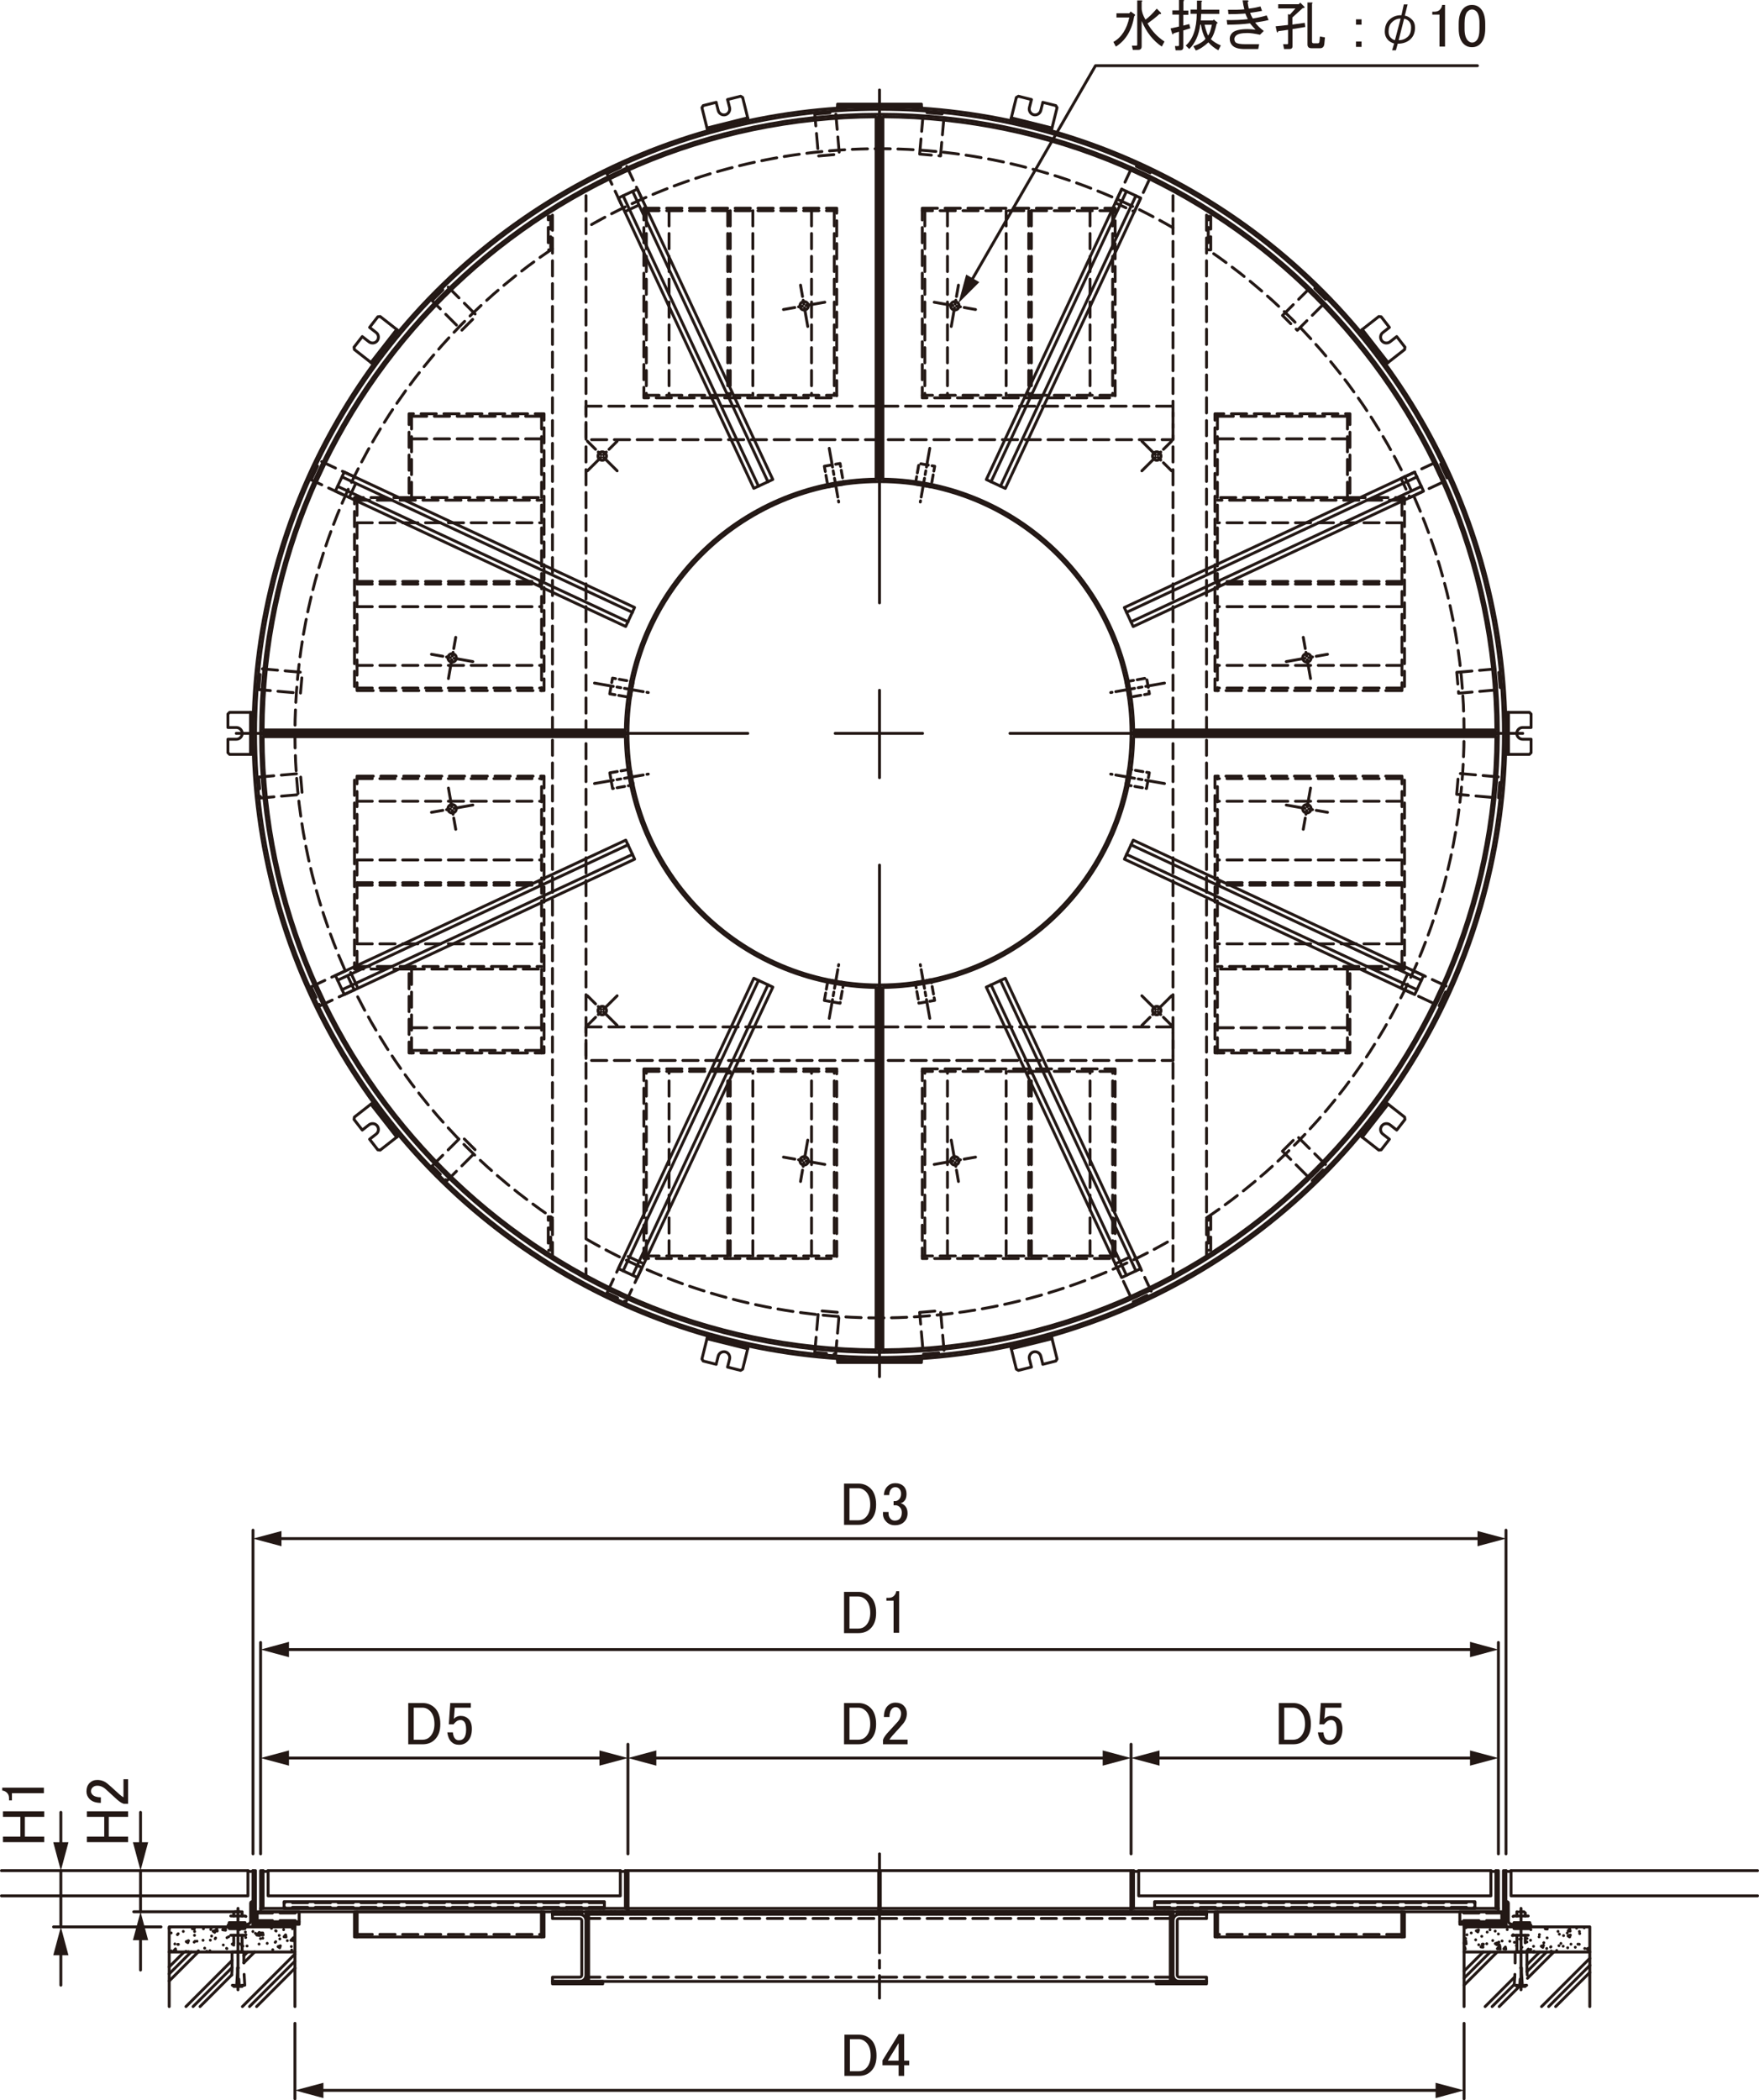 <?xml version="1.0" encoding="UTF-8"?>
<svg xmlns="http://www.w3.org/2000/svg" viewBox="0 0 171.1 204.25">
  <defs>
    <style>
      .cls-1 {
        stroke-dasharray: 1.85 .37 .37 .37;
      }

      .cls-1, .cls-2, .cls-3, .cls-4, .cls-5, .cls-6, .cls-7, .cls-8, .cls-9, .cls-10 {
        fill: none;
        stroke: #231815;
        stroke-width: .28px;
      }

      .cls-1, .cls-2, .cls-3, .cls-4, .cls-5, .cls-7, .cls-8, .cls-9, .cls-10 {
        stroke-linecap: round;
        stroke-linejoin: round;
      }

      .cls-2 {
        stroke-dasharray: 11.09 2.22 2.22 2.22;
      }

      .cls-3 {
        stroke-dasharray: 1.48 .74;
      }

      .cls-4 {
        stroke-dasharray: .44 .22;
      }

      .cls-5 {
        stroke-dasharray: 12.19 8.5 8.5 8.5;
      }

      .cls-11 {
        fill: #231815;
      }

      .cls-6 {
        stroke-miterlimit: 10;
      }

      .cls-8 {
        stroke-dasharray: 3.7 .74 .74 .74;
      }

      .cls-9 {
        stroke-dasharray: 2.22 1.11;
      }

      .cls-10 {
        stroke-dasharray: .74 .37;
      }
    </style>
  </defs>
  <g id="L-1H">
    <line class="cls-3" x1="100.07" y1="20.49" x2="100.07" y2="38.44"/>
    <line class="cls-3" x1="106.03" y1="20.49" x2="106.03" y2="38.44"/>
    <line class="cls-3" x1="108.23" y1="20.49" x2="108.23" y2="38.44"/>
    <line class="cls-3" x1="108.47" y1="38.44" x2="89.71" y2="38.44"/>
    <line class="cls-3" x1="89.96" y1="20.49" x2="89.96" y2="38.44"/>
    <rect class="cls-3" x="89.71" y="20.25" width="18.76" height="18.44"/>
    <line class="cls-3" x1="92.16" y1="20.49" x2="92.16" y2="38.44"/>
    <line class="cls-3" x1="97.87" y1="20.49" x2="97.87" y2="38.44"/>
    <line class="cls-3" x1="100.32" y1="20.49" x2="100.32" y2="38.44"/>
    <line class="cls-3" x1="108.47" y1="20.49" x2="89.71" y2="20.49"/>
    <line class="cls-3" x1="136.37" y1="56.8" x2="118.42" y2="56.8"/>
    <line class="cls-3" x1="131.07" y1="42.68" x2="118.42" y2="42.68"/>
    <line class="cls-3" x1="131.07" y1="40.48" x2="118.42" y2="40.48"/>
    <line class="cls-3" x1="118.42" y1="40.24" x2="118.42" y2="67.16"/>
    <line class="cls-3" x1="136.37" y1="66.91" x2="118.42" y2="66.91"/>
    <polygon class="cls-3" points="131.31 48.39 136.62 48.39 136.62 67.16 118.18 67.16 118.18 40.24 131.31 40.24 131.31 48.39"/>
    <line class="cls-3" x1="136.37" y1="64.71" x2="118.42" y2="64.71"/>
    <line class="cls-3" x1="136.37" y1="59" x2="118.42" y2="59"/>
    <line class="cls-3" x1="136.37" y1="56.55" x2="118.42" y2="56.55"/>
    <line class="cls-3" x1="136.37" y1="50.84" x2="118.42" y2="50.84"/>
    <line class="cls-3" x1="131.31" y1="48.39" x2="118.42" y2="48.39"/>
    <line class="cls-3" x1="136.62" y1="48.64" x2="118.42" y2="48.64"/>
    <line class="cls-3" x1="136.37" y1="48.64" x2="136.37" y2="67.16"/>
    <line class="cls-3" x1="131.07" y1="40.24" x2="131.07" y2="48.39"/>
    <line class="cls-3" x1="100.07" y1="122.14" x2="100.07" y2="104.19"/>
    <line class="cls-3" x1="106.03" y1="122.14" x2="106.03" y2="104.19"/>
    <line class="cls-3" x1="108.23" y1="122.14" x2="108.23" y2="104.19"/>
    <line class="cls-3" x1="108.47" y1="104.19" x2="89.71" y2="104.19"/>
    <line class="cls-3" x1="89.96" y1="122.14" x2="89.96" y2="104.19"/>
    <rect class="cls-3" x="89.71" y="103.95" width="18.76" height="18.44"/>
    <line class="cls-3" x1="92.16" y1="122.14" x2="92.16" y2="104.19"/>
    <line class="cls-3" x1="97.87" y1="122.14" x2="97.87" y2="104.19"/>
    <line class="cls-3" x1="100.32" y1="122.14" x2="100.32" y2="104.19"/>
    <line class="cls-3" x1="108.47" y1="122.14" x2="89.71" y2="122.14"/>
    <line class="cls-3" x1="136.37" y1="85.84" x2="118.42" y2="85.84"/>
    <line class="cls-3" x1="131.07" y1="99.95" x2="118.42" y2="99.95"/>
    <line class="cls-3" x1="131.07" y1="102.15" x2="118.42" y2="102.15"/>
    <line class="cls-3" x1="118.42" y1="102.4" x2="118.42" y2="75.48"/>
    <line class="cls-3" x1="136.37" y1="75.72" x2="118.42" y2="75.72"/>
    <polygon class="cls-3" points="131.31 94.24 136.62 94.24 136.62 75.48 118.18 75.48 118.18 102.4 131.31 102.4 131.31 94.24"/>
    <line class="cls-3" x1="136.37" y1="77.92" x2="118.42" y2="77.92"/>
    <line class="cls-3" x1="136.37" y1="83.63" x2="118.42" y2="83.63"/>
    <line class="cls-3" x1="136.37" y1="86.08" x2="118.42" y2="86.08"/>
    <line class="cls-3" x1="136.37" y1="91.79" x2="118.42" y2="91.79"/>
    <line class="cls-3" x1="131.31" y1="94.24" x2="118.42" y2="94.24"/>
    <line class="cls-3" x1="136.62" y1="93.99" x2="118.42" y2="93.99"/>
    <line class="cls-3" x1="136.37" y1="93.99" x2="136.37" y2="75.48"/>
    <line class="cls-3" x1="131.07" y1="102.4" x2="131.07" y2="94.24"/>
    <line class="cls-3" x1="71.03" y1="20.49" x2="71.03" y2="38.44"/>
    <line class="cls-3" x1="65.08" y1="20.49" x2="65.08" y2="38.44"/>
    <line class="cls-3" x1="62.87" y1="20.49" x2="62.87" y2="38.44"/>
    <line class="cls-3" x1="62.63" y1="38.44" x2="81.39" y2="38.44"/>
    <line class="cls-3" x1="81.15" y1="20.49" x2="81.15" y2="38.44"/>
    <rect class="cls-3" x="62.63" y="20.25" width="18.76" height="18.44"/>
    <line class="cls-3" x1="78.94" y1="20.49" x2="78.94" y2="38.44"/>
    <line class="cls-3" x1="73.23" y1="20.49" x2="73.23" y2="38.44"/>
    <line class="cls-3" x1="70.79" y1="20.49" x2="70.79" y2="38.44"/>
    <line class="cls-3" x1="62.63" y1="20.49" x2="81.39" y2="20.49"/>
    <line class="cls-3" x1="34.73" y1="56.8" x2="52.68" y2="56.8"/>
    <line class="cls-3" x1="40.03" y1="42.68" x2="52.68" y2="42.68"/>
    <line class="cls-3" x1="40.03" y1="40.48" x2="52.68" y2="40.48"/>
    <line class="cls-3" x1="52.68" y1="40.24" x2="52.68" y2="67.16"/>
    <line class="cls-3" x1="34.73" y1="66.91" x2="52.68" y2="66.91"/>
    <polygon class="cls-3" points="39.79 48.39 34.48 48.39 34.48 67.16 52.92 67.16 52.92 40.24 39.79 40.24 39.79 48.39"/>
    <line class="cls-3" x1="34.73" y1="64.71" x2="52.68" y2="64.71"/>
    <line class="cls-3" x1="34.73" y1="59" x2="52.68" y2="59"/>
    <line class="cls-3" x1="34.73" y1="56.55" x2="52.68" y2="56.55"/>
    <line class="cls-3" x1="34.73" y1="50.84" x2="52.68" y2="50.84"/>
    <line class="cls-3" x1="39.79" y1="48.39" x2="52.68" y2="48.39"/>
    <line class="cls-3" x1="34.48" y1="48.64" x2="52.68" y2="48.64"/>
    <line class="cls-3" x1="34.73" y1="48.64" x2="34.73" y2="67.16"/>
    <line class="cls-3" x1="40.03" y1="40.24" x2="40.03" y2="48.39"/>
    <line class="cls-3" x1="71.03" y1="122.14" x2="71.03" y2="104.19"/>
    <line class="cls-3" x1="65.08" y1="122.14" x2="65.08" y2="104.19"/>
    <line class="cls-3" x1="62.87" y1="122.14" x2="62.87" y2="104.19"/>
    <line class="cls-3" x1="62.63" y1="104.19" x2="81.39" y2="104.19"/>
    <line class="cls-3" x1="81.15" y1="122.14" x2="81.15" y2="104.19"/>
    <rect class="cls-3" x="62.63" y="103.95" width="18.76" height="18.44"/>
    <line class="cls-3" x1="78.94" y1="122.14" x2="78.94" y2="104.19"/>
    <line class="cls-3" x1="73.23" y1="122.14" x2="73.23" y2="104.19"/>
    <line class="cls-3" x1="70.79" y1="122.14" x2="70.79" y2="104.19"/>
    <line class="cls-3" x1="62.63" y1="122.14" x2="81.39" y2="122.14"/>
    <line class="cls-3" x1="34.73" y1="85.84" x2="52.68" y2="85.84"/>
    <line class="cls-3" x1="40.03" y1="99.95" x2="52.68" y2="99.95"/>
    <line class="cls-3" x1="40.03" y1="102.15" x2="52.68" y2="102.15"/>
    <line class="cls-3" x1="52.68" y1="102.4" x2="52.68" y2="75.48"/>
    <line class="cls-3" x1="34.73" y1="75.72" x2="52.68" y2="75.72"/>
    <polygon class="cls-3" points="39.79 94.24 34.48 94.24 34.48 75.48 52.92 75.48 52.92 102.4 39.79 102.4 39.79 94.24"/>
    <line class="cls-3" x1="34.73" y1="77.92" x2="52.68" y2="77.92"/>
    <line class="cls-3" x1="34.73" y1="83.63" x2="52.68" y2="83.63"/>
    <line class="cls-3" x1="34.73" y1="86.08" x2="52.68" y2="86.08"/>
    <line class="cls-3" x1="34.73" y1="91.79" x2="52.68" y2="91.79"/>
    <line class="cls-3" x1="39.79" y1="94.24" x2="52.68" y2="94.24"/>
    <line class="cls-3" x1="34.48" y1="93.99" x2="52.68" y2="93.99"/>
    <line class="cls-3" x1="34.73" y1="93.99" x2="34.73" y2="75.48"/>
    <line class="cls-3" x1="40.03" y1="102.4" x2="40.03" y2="94.24"/>
    <line class="cls-3" x1="34.73" y1="188.12" x2="52.68" y2="188.12"/>
    <line class="cls-3" x1="136.37" y1="188.12" x2="118.42" y2="188.12"/>
    <polyline class="cls-7" points="28.69 195.14 28.69 187.39 16.46 187.39 16.46 195.14"/>
    <rect class="cls-7" x="25.02" y="186.9" width="4.08" height=".24"/>
    <rect class="cls-7" x="24.61" y="187.14" width="4.08" height=".24"/>
    <rect class="cls-7" x="142.41" y="187.14" width="4.08" height=".24"/>
    <rect class="cls-7" x="142" y="186.9" width="4.08" height=".24"/>
    <polyline class="cls-3" points="148.65 188.2 147.26 188.2 147.15 188.14 147.15 187.55 148.76 187.55 148.76 188.14 148.65 188.2"/>
  </g>
  <g id="L-6">
    <path class="cls-7" d="M24.12,181.92c.15.11.34.11.49,0"/>
    <polyline class="cls-7" points=".14 184.37 24.12 184.37 24.12 181.92 .14 181.92"/>
    <path class="cls-7" d="M25.59,181.92c.15.11.34.11.49,0"/>
    <path class="cls-7" d="M60.34,181.92c.15.11.34.11.49,0"/>
    <path class="cls-7" d="M23.13,189.83h0M23.13,189.83h0M23.32,187.65h0M23.27,189.03h0M23.87,187.89h0M23.5,189.19h0"/>
    <polygon class="cls-3" points="22.29 186.98 23.15 186.98 24 186.98 24 187.14 22.29 187.14 22.29 186.98"/>
    <polyline class="cls-3" points="22.45 186.33 23.84 186.33 23.95 186.39 23.95 186.98 22.35 186.98 22.35 186.39 22.45 186.33"/>
    <polyline class="cls-9" points="23.55 188.2 23.55 189.83 22.74 189.83 22.74 188.2"/>
    <polygon class="cls-3" points="22.29 187.55 23.15 187.55 24 187.55 24 187.39 22.29 187.39 22.29 187.55"/>
    <polyline class="cls-3" points="22.45 188.2 23.84 188.2 23.95 188.14 23.95 187.55 22.35 187.55 22.35 188.14 22.45 188.2"/>
    <polyline class="cls-9" points="23.59 193.08 23.59 193.1 23.55 193.18 22.74 193.18 22.7 193.1 22.7 193.08"/>
    <polygon class="cls-9" points="22.57 189.83 23.72 189.83 23.72 191.61 23.81 193.06 23.27 193.1 23.19 191.83 23.19 191.38 23.1 191.38 23.1 191.83 23.02 193.1 22.48 193.06 22.57 191.61 22.57 189.83"/>
    <polyline class="cls-4" points="23.55 186.33 23.55 185.92 22.74 185.92 22.74 186.33"/>
    <line class="cls-7" x1="16.46" y1="189.83" x2="28.69" y2="189.83"/>
    <rect class="cls-7" x="26.08" y="181.92" width="34.26" height="2.45"/>
    <path class="cls-7" d="M146.49,181.92c.15.11.34.11.49,0"/>
    <polyline class="cls-7" points="170.96 184.37 146.98 184.37 146.98 181.92 170.96 181.92"/>
    <path class="cls-7" d="M145.02,181.92c.15.11.34.11.49,0"/>
    <path class="cls-7" d="M110.27,181.92c.15.11.34.11.49,0"/>
    <path class="cls-7" d="M147.11,188.23l.05-.02M147.16,188.24v-.03M147.98,188.54h0M147.84,188.58h0M148.04,189.37h0"/>
    <polyline class="cls-7" points="142.41 195.14 142.41 187.39 154.64 187.39 154.64 195.14"/>
    <polygon class="cls-3" points="148.81 186.98 147.95 186.98 147.1 186.98 147.1 187.14 148.81 187.14 148.81 186.98"/>
    <polyline class="cls-3" points="148.65 186.33 147.26 186.33 147.15 186.39 147.15 186.98 148.76 186.98 148.76 186.39 148.65 186.33"/>
    <polyline class="cls-9" points="147.55 188.2 147.55 189.83 148.36 189.83 148.36 188.2"/>
    <polygon class="cls-3" points="148.81 187.55 147.95 187.55 147.1 187.55 147.1 187.39 148.81 187.39 148.81 187.55"/>
    <polyline class="cls-9" points="147.51 193.08 147.51 193.1 147.55 193.18 148.36 193.18 148.4 193.1 148.4 193.08"/>
    <polygon class="cls-9" points="148.53 189.83 147.38 189.83 147.38 191.61 147.29 193.06 147.83 193.1 147.91 191.83 147.91 191.38 148 191.38 148 191.83 148.08 193.1 148.62 193.06 148.53 191.61 148.53 189.83"/>
    <polyline class="cls-4" points="147.55 186.33 147.55 185.92 148.36 185.92 148.36 186.33"/>
    <line class="cls-7" x1="154.64" y1="189.83" x2="142.41" y2="189.83"/>
    <rect class="cls-7" x="110.76" y="181.92" width="34.26" height="2.45"/>
    <path class="cls-7" d="M16.92,189.71l.15-.18M18.71,187.57l.15-.18M19.21,189.83l.09-.11M20.94,187.77l.15-.18M25.4,188.16l.15-.18M27.63,188.35l.15-.18M16.63,187.39h.04M18.71,187.57l.19.02M20.94,187.77l.19.02M25.4,188.16l.19.02M27.63,188.35l.19.02M16.92,189.71l.19.02M17.1,189.73l-.04-.19M16.67,187.39h0M19.31,189.83l-.02-.11M18.9,187.59l-.04-.19M21.13,187.78l-.04-.19M25.59,188.17l-.04-.19M27.82,188.37l-.04-.19M21.66,187.67l.24-.25M24.98,188.18l.24-.25M28.3,188.7l.24-.25M21.94,187.71l-.03-.3M25.25,188.23l-.03-.3M28.57,188.74l-.03-.3M21.66,187.67l.28.04M24.98,188.18l.28.04M28.3,188.7l.28.04M16.46,187.49h.02M18.12,188.82l.22-.08M20.73,187.81l.22-.08M22.59,189.06l.15-.06M25.2,188.06l.22-.08M27.05,189.31l.22-.08M25.2,188.06l.15.1M27.05,189.31l.15.1M20.73,187.81l.15.1M22.59,189.06l.15.1M18.12,188.82l.15.1M16.46,187.55l.02-.07M18.27,188.92l.06-.19M20.88,187.92l.06-.19M25.35,188.17l.06-.19M27.21,189.42l.06-.19M17.33,188.06h0M17.3,189.09h0M18.93,187.84h0M18.89,188.87h0M20.5,187.64h0M20.46,188.68h0M22.11,187.41h0M20.42,189.71h0M22.08,188.44h0M22.04,189.48h0M23.67,188.22h0M23.63,189.26h0M25.24,188.03h0M25.2,189.06h0M26.86,187.79h0M26.82,188.83h0M28.45,187.57h0M28.41,188.61h0M28.38,189.64h0M16.65,187.98h0M17.83,187.83h0M19.79,187.57h0M20.57,187.47h0M17.01,189.05h0M18.97,188.79h0M19.75,188.69h0M20.93,188.54h0M24.85,188.02h0M26.81,187.76h0M27.59,187.66h0M20.11,189.76h0M22.07,189.5h0M24.03,189.25h0M25.99,188.99h0M26.77,188.89h0M27.95,188.73h0M28.49,187.4h0M27.22,188.56h0M25.56,188.49h0M23.9,188.42h0M22.24,188.35h0M20.58,188.28h0M18.92,188.21h0M17.26,188.14h0M18.32,189.8h0M16.66,189.73h0M26.41,187.53h0M27.16,188.22h0M28.34,189.3h0M24.6,187.84h0M25.34,188.53h0M26.53,189.61h0M20.97,188.47h0M21.72,189.15h0M19.16,188.78h0M19.91,189.46h0M17.35,189.09h0M18.09,189.77h0"/>
    <path class="cls-7" d="M144.06,189.34l.15-.18M146.28,189.53l.15-.18M148.51,189.73l.15-.18M150.31,187.58l.15-.18M150.82,189.83l.08-.09M152.54,187.78l.15-.18M150.31,187.58l.19.02M152.54,187.78l.19.02M144.06,189.34l.19.02M146.28,189.53l.19.02M148.51,189.73l.19.02M144.24,189.35l-.04-.19M146.47,189.55l-.04-.19M148.7,189.74l-.04-.19M150.91,189.83l-.02-.09M150.5,187.6l-.04-.19M152.73,187.79l-.04-.19M142.41,188.91l.16-.17M145.65,189.51l.24-.25M149.14,189.83l.06-.06M142.61,189.04l-.03-.3M145.92,189.55l-.03-.3M149.21,189.83v-.06M142.41,189.01l.2.03M145.65,189.51l.28.04M143.6,187.77l.22-.08M145.45,189.02l.22-.08M149.92,189.27l.22-.08M152.53,188.27l.22-.08M154.38,189.52l.22-.08M152.53,188.27l.15.1M154.38,189.52l.15.1M149.92,189.27l.15.1M143.6,187.77l.15.1M145.45,189.02l.15.1M143.75,187.88l.06-.19M145.61,189.13l.06-.19M150.07,189.38l.06-.19M152.68,188.37l.06-.19M154.54,189.63l.06-.19M142.6,187.47h0M142.56,188.51h0M142.53,189.54h0M144.13,188.31h0M144.1,189.34h0M145.75,188.08h0M145.71,189.11h0M147.31,188.89h0M148.91,187.66h0M148.88,188.69h0M150.53,187.42h0M148.84,189.73h0M150.49,188.46h0M150.45,189.49h0M152.09,188.24h0M152.05,189.27h0M153.66,188.04h0M153.62,189.08h0M142.69,188.16h0M144.66,187.9h0M145.44,187.8h0M146.61,187.65h0M143.84,189.13h0M144.62,189.03h0M145.8,188.87h0M148.54,188.51h0M149.71,188.36h0M151.68,188.1h0M152.45,187.99h0M153.63,187.84h0M148.9,189.58h0M150.86,189.32h0M151.64,189.22h0M152.81,189.07h0M154.1,187.48h0M152.44,187.41h0M153.49,189.07h0M154.15,189.49h0M151.83,189h0M152.49,189.42h0M150.17,188.93h0M150.83,189.35h0M148.52,188.86h0M149.17,189.28h0M146.86,188.79h0M147.51,189.21h0M145.2,188.72h0M145.85,189.14h0M143.54,188.65h0M144.19,189.07h0M142.53,189h0M153.36,187.51h0M151.55,187.83h0M153.23,189.37h0M149.74,188.14h0M151.42,189.68h0M144.93,187.67h0M146.11,188.76h0M143.11,187.98h0M144.3,189.07h0M142.49,189.38h0"/>
    <path class="cls-7" d="M16.46,192.65l2.81-2.81M19.46,195.14l3.08-3.08M23.72,190.88l1.05-1.05M24.96,195.14l3.74-3.74M16.46,191.96l2.13-2.13M18.78,195.14l3.8-3.8M23.72,190.2l.36-.36M24.27,195.14l4.42-4.42M16.46,191.28l1.44-1.44M18.09,195.14l4.49-4.49M23.58,195.14l5.11-5.11"/>
    <path class="cls-7" d="M142.41,193.06l3.23-3.23M145.83,195.14l1.96-1.96M148.58,192.39l2.56-2.56M151.32,195.14l3.32-3.32M142.41,192.38l2.54-2.54M145.14,195.14l2.15-2.15M148.53,191.74l1.91-1.91M150.64,195.14l4.01-4.01M142.41,191.69l1.86-1.86M144.46,195.14l2.89-2.89M148.53,191.07l1.23-1.23M149.95,195.14l4.69-4.69"/>
  </g>
  <g id="L-5">
    <line class="cls-5" x1="148.12" y1="71.32" x2="22.98" y2="71.32"/>
    <line class="cls-5" x1="85.55" y1="8.75" x2="85.55" y2="133.88"/>
    <line class="cls-1" x1="90.44" y1="43.6" x2="89.52" y2="48.82"/>
    <line class="cls-1" x1="111.07" y1="42.91" x2="113.96" y2="45.79"/>
    <line class="cls-1" x1="111.07" y1="45.79" x2="113.96" y2="42.91"/>
    <line class="cls-1" x1="127.48" y1="65.99" x2="126.77" y2="61.98"/>
    <line class="cls-1" x1="125.12" y1="64.34" x2="129.13" y2="63.63"/>
    <line class="cls-1" x1="90.87" y1="29.39" x2="94.89" y2="30.1"/>
    <line class="cls-1" x1="92.53" y1="31.75" x2="93.23" y2="27.73"/>
    <line class="cls-1" x1="57.14" y1="45.79" x2="60.03" y2="42.91"/>
    <line class="cls-1" x1="60.03" y1="45.79" x2="57.14" y2="42.91"/>
    <line class="cls-1" x1="80.23" y1="29.39" x2="76.21" y2="30.1"/>
    <line class="cls-1" x1="78.57" y1="31.75" x2="77.87" y2="27.73"/>
    <line class="cls-1" x1="43.62" y1="65.99" x2="44.33" y2="61.98"/>
    <line class="cls-1" x1="45.99" y1="64.34" x2="41.97" y2="63.63"/>
    <line class="cls-1" x1="60.03" y1="99.72" x2="57.14" y2="96.84"/>
    <line class="cls-1" x1="60.03" y1="96.84" x2="57.14" y2="99.72"/>
    <line class="cls-1" x1="43.62" y1="76.64" x2="44.33" y2="80.65"/>
    <line class="cls-1" x1="45.99" y1="78.29" x2="41.97" y2="79"/>
    <line class="cls-1" x1="80.23" y1="113.24" x2="76.21" y2="112.53"/>
    <line class="cls-1" x1="78.57" y1="110.88" x2="77.87" y2="114.9"/>
    <line class="cls-1" x1="113.96" y1="96.84" x2="111.07" y2="99.72"/>
    <line class="cls-1" x1="111.07" y1="96.84" x2="113.96" y2="99.72"/>
    <line class="cls-1" x1="90.87" y1="113.24" x2="94.89" y2="112.53"/>
    <line class="cls-1" x1="92.53" y1="110.88" x2="93.23" y2="114.9"/>
    <line class="cls-1" x1="127.48" y1="76.64" x2="126.77" y2="80.65"/>
    <line class="cls-1" x1="125.12" y1="78.29" x2="129.13" y2="79"/>
    <line class="cls-1" x1="113.27" y1="66.43" x2="108.04" y2="67.35"/>
    <line class="cls-1" x1="57.83" y1="66.43" x2="63.06" y2="67.35"/>
    <line class="cls-1" x1="80.66" y1="43.6" x2="81.58" y2="48.82"/>
    <line class="cls-1" x1="80.66" y1="99.03" x2="81.58" y2="93.81"/>
    <line class="cls-1" x1="57.83" y1="76.2" x2="63.06" y2="75.28"/>
    <line class="cls-1" x1="113.27" y1="76.2" x2="108.04" y2="75.28"/>
    <line class="cls-1" x1="90.44" y1="99.03" x2="89.52" y2="93.81"/>
    <line class="cls-2" x1="23.15" y1="185.59" x2="23.15" y2="193.51"/>
    <line class="cls-2" x1="147.95" y1="185.59" x2="147.95" y2="193.51"/>
    <line class="cls-8" x1="85.55" y1="180.29" x2="85.55" y2="194.32"/>
  </g>
  <g id="L-1">
    <rect class="cls-10" x="88.96" y="45.44" width="2.04" height="1.55" transform="translate(28.84 126.8) rotate(-80)"/>
    <circle class="cls-7" cx="112.52" cy="44.35" r=".41"/>
    <circle class="cls-7" cx="127.12" cy="63.98" r=".41"/>
    <circle class="cls-7" cx="92.88" cy="29.74" r=".41"/>
    <path class="cls-7" d="M85.47,11.11c-33.18.04-60.08,26.94-60.12,60.12h35.73c.04-13.45,10.94-24.35,24.39-24.39V11.11Z"/>
    <path class="cls-7" d="M85.22,11.36c-32.86.18-59.45,26.77-59.63,59.63h35.24c.18-13.4,10.99-24.21,24.39-24.39V11.36Z"/>
    <circle class="cls-7" cx="58.58" cy="44.35" r=".41"/>
    <circle class="cls-7" cx="78.22" cy="29.74" r=".41"/>
    <line class="cls-7" x1="61.54" y1="18.61" x2="74.7" y2="46.85"/>
    <line class="cls-7" x1="60.61" y1="19.04" x2="73.78" y2="47.28"/>
    <rect class="cls-7" x="66.64" y="17.36" width="2.04" height="31.16" transform="translate(-7.58 31.68) rotate(-25)"/>
    <circle class="cls-7" cx="43.98" cy="63.98" r=".41"/>
    <circle class="cls-7" cx="43.98" cy="78.65" r=".41"/>
    <circle class="cls-7" cx="78.22" cy="112.89" r=".41"/>
    <circle class="cls-7" cx="112.52" cy="98.28" r=".41"/>
    <circle class="cls-7" cx="92.88" cy="112.89" r=".41"/>
    <circle class="cls-7" cx="127.12" cy="78.65" r=".41"/>
    <rect class="cls-10" x="109.64" y="66.11" width="2.04" height="1.55" transform="translate(-9.93 20.23) rotate(-10)"/>
    <rect class="cls-10" x="59.67" y="65.87" width="1.55" height="2.04" transform="translate(-15.92 114.8) rotate(-80)"/>
    <rect class="cls-10" x="80.35" y="45.19" width="1.55" height="2.04" transform="translate(-6.79 14.79) rotate(-10)"/>
    <rect class="cls-10" x="80.1" y="95.65" width="2.04" height="1.55" transform="translate(-27.92 159.57) rotate(-80)"/>
    <rect class="cls-10" x="59.43" y="74.97" width="2.04" height="1.55" transform="translate(-12.23 11.65) rotate(-10)"/>
    <rect class="cls-10" x="109.88" y="74.72" width="1.55" height="2.04" transform="translate(16.85 171.56) rotate(-80)"/>
    <rect class="cls-10" x="89.2" y="95.4" width="1.55" height="2.04" transform="translate(-15.38 17.09) rotate(-10)"/>
    <line class="cls-7" x1="32.84" y1="47.3" x2="61.09" y2="60.47"/>
    <line class="cls-7" x1="33.27" y1="46.38" x2="61.52" y2="59.55"/>
    <rect class="cls-7" x="46.16" y="37.84" width="2.04" height="31.16" transform="translate(-21.18 73.6) rotate(-65)"/>
    <circle class="cls-7" cx="58.58" cy="98.28" r=".41"/>
    <path class="cls-7" d="M25.35,71.4c.04,33.18,26.94,60.08,60.12,60.12v-35.73c-13.45-.04-24.35-10.94-24.39-24.39H25.35Z"/>
    <path class="cls-7" d="M25.59,71.64c.18,32.86,26.77,59.45,59.63,59.63v-35.24c-13.4-.18-24.21-10.99-24.39-24.39H25.59Z"/>
    <line class="cls-7" x1="32.84" y1="95.33" x2="61.09" y2="82.16"/>
    <line class="cls-7" x1="33.27" y1="96.25" x2="61.52" y2="83.09"/>
    <rect class="cls-7" x="31.6" y="88.19" width="31.16" height="2.04" transform="translate(-33.28 28.3) rotate(-25)"/>
    <line class="cls-7" x1="61.54" y1="124.02" x2="74.7" y2="95.78"/>
    <line class="cls-7" x1="60.61" y1="123.59" x2="73.78" y2="95.35"/>
    <rect class="cls-7" x="52.08" y="108.67" width="31.16" height="2.04" transform="translate(-60.34 124.65) rotate(-65)"/>
    <path class="cls-7" d="M85.63,131.52c33.18-.04,60.08-26.94,60.12-60.12h-35.73c-.04,13.45-10.94,24.35-24.39,24.39v35.73Z"/>
    <path class="cls-7" d="M85.88,131.27c32.86-.18,59.45-26.77,59.63-59.63h-35.24c-.18,13.4-10.99,24.21-24.39,24.39v35.24Z"/>
    <line class="cls-7" x1="109.57" y1="124.02" x2="96.4" y2="95.78"/>
    <line class="cls-7" x1="110.49" y1="123.59" x2="97.32" y2="95.35"/>
    <rect class="cls-7" x="102.42" y="94.11" width="2.04" height="31.16" transform="translate(-36.66 53.99) rotate(-25)"/>
    <line class="cls-7" x1="138.26" y1="95.33" x2="110.02" y2="82.16"/>
    <line class="cls-7" x1="137.83" y1="96.25" x2="109.58" y2="83.09"/>
    <rect class="cls-7" x="122.9" y="73.63" width="2.04" height="31.16" transform="translate(-9.3 163.82) rotate(-65)"/>
    <path class="cls-7" d="M145.75,71.23c-.04-33.18-26.94-60.08-60.12-60.12v35.73c13.45.04,24.35,10.94,24.39,24.39h35.73Z"/>
    <path class="cls-7" d="M145.51,70.99c-.18-32.86-26.77-59.45-59.63-59.63v35.24c13.4.18,24.21,10.99,24.39,24.39h35.24Z"/>
    <line class="cls-7" x1="138.26" y1="47.3" x2="110.02" y2="60.47"/>
    <line class="cls-7" x1="137.83" y1="46.38" x2="109.58" y2="59.55"/>
    <rect class="cls-7" x="108.34" y="52.4" width="31.16" height="2.04" transform="translate(-10.97 57.38) rotate(-25)"/>
    <line class="cls-7" x1="109.57" y1="18.61" x2="96.4" y2="46.85"/>
    <line class="cls-7" x1="110.49" y1="19.04" x2="97.32" y2="47.28"/>
    <rect class="cls-7" x="87.86" y="31.93" width="31.16" height="2.04" transform="translate(29.87 112.77) rotate(-65)"/>
    <rect class="cls-3" x="88.61" y="12.03" width="4.08" height="2.04" transform="translate(69.75 102.21) rotate(-85)"/>
    <rect class="cls-3" x="108.23" y="17.29" width="4.08" height="2.04" transform="translate(47.08 110.51) rotate(-65)"/>
    <rect class="cls-3" x="141.78" y="65.2" width="4.08" height="2.04" transform="translate(-5.22 12.79) rotate(-5)"/>
    <rect class="cls-3" x="136.52" y="45.58" width="4.08" height="2.04" transform="translate(-6.71 62.92) rotate(-25)"/>
    <rect class="cls-3" x="124.87" y="28.94" width="4.08" height="2.04" transform="translate(15.99 98.51) rotate(-45)"/>
    <rect class="cls-3" x="26.26" y="64.18" width="2.04" height="4.08" transform="translate(-41.06 87.63) rotate(-85)"/>
    <rect class="cls-3" x="31.52" y="44.56" width="2.04" height="4.08" transform="translate(-23.44 56.4) rotate(-65)"/>
    <rect class="cls-3" x="79.43" y="11.01" width="2.04" height="4.08" transform="translate(-.83 7.06) rotate(-5)"/>
    <rect class="cls-3" x="59.81" y="16.27" width="2.04" height="4.08" transform="translate(-2.04 27.42) rotate(-25)"/>
    <rect class="cls-3" x="43.17" y="27.92" width="2.04" height="4.08" transform="translate(-8.24 40.02) rotate(-45)"/>
    <rect class="cls-3" x="78.41" y="128.56" width="4.08" height="2.04" transform="translate(-55.65 198.43) rotate(-85)"/>
    <rect class="cls-3" x="58.79" y="123.3" width="4.08" height="2.04" transform="translate(-77.55 126.91) rotate(-65)"/>
    <rect class="cls-3" x="25.24" y="75.39" width="4.08" height="2.04" transform="translate(-6.56 2.67) rotate(-5)"/>
    <rect class="cls-3" x="30.5" y="95.01" width="4.08" height="2.04" transform="translate(-37.54 22.75) rotate(-25)"/>
    <rect class="cls-3" x="42.15" y="111.65" width="4.08" height="2.04" transform="translate(-66.73 64.25) rotate(-45)"/>
    <rect class="cls-3" x="142.8" y="74.37" width="2.04" height="4.08" transform="translate(55.16 213.02) rotate(-85)"/>
    <rect class="cls-3" x="137.54" y="93.99" width="2.04" height="4.08" transform="translate(-7.03 181.03) rotate(-65)"/>
    <rect class="cls-3" x="89.63" y="127.54" width="2.04" height="4.08" transform="translate(-10.95 8.39) rotate(-5)"/>
    <rect class="cls-3" x="109.25" y="122.29" width="2.04" height="4.08" transform="translate(-42.21 58.25) rotate(-25)"/>
    <rect class="cls-3" x="125.89" y="110.63" width="2.04" height="4.08" transform="translate(-42.5 122.74) rotate(-45)"/>
    <line class="cls-3" x1="25.02" y1="186.78" x2="29.1" y2="186.78"/>
    <line class="cls-3" x1="25.02" y1="186.04" x2="29.1" y2="186.04"/>
    <rect class="cls-7" x="25.02" y="185.92" width="4.08" height=".98"/>
    <rect class="cls-7" x="25.35" y="181.92" width=".24" height="3.67"/>
    <rect class="cls-7" x="60.83" y="181.92" width=".24" height="3.67"/>
    <path class="cls-7" d="M25.86,187.14l.24-.24M26.96,187.14l.24-.24M28.06,187.14l.24-.24M25.13,187.14l.24-.24M26.23,187.14l.24-.24M27.33,187.14l.24-.24M28.43,187.14l.24-.24"/>
    <line class="cls-3" x1="58.79" y1="185.04" x2="27.63" y2="185.04"/>
    <line class="cls-3" x1="58.79" y1="185.49" x2="27.63" y2="185.49"/>
    <rect class="cls-7" x="25.35" y="185.59" width="35.73" height=".33"/>
    <rect class="cls-7" x="27.63" y="184.94" width="31.16" height=".65"/>
    <rect class="cls-7" x="34.48" y="185.92" width=".24" height="2.45"/>
    <rect class="cls-7" x="52.68" y="185.92" width=".24" height="2.45"/>
    <rect class="cls-7" x="34.73" y="185.92" width="17.95" height="2.45"/>
    <line class="cls-3" x1="146.08" y1="186.78" x2="142" y2="186.78"/>
    <line class="cls-3" x1="146.08" y1="186.04" x2="142" y2="186.04"/>
    <rect class="cls-7" x="142" y="185.92" width="4.08" height=".98"/>
    <rect class="cls-7" x="145.51" y="181.92" width=".24" height="3.67"/>
    <rect class="cls-7" x="110.02" y="181.92" width=".24" height="3.67"/>
    <path class="cls-7" d="M142.34,187.14l.24-.24M143.44,187.14l.24-.24M144.54,187.14l.24-.24M145.64,187.14l.24-.24M142.71,187.14l.24-.24M143.81,187.14l.24-.24M144.9,187.14l.24-.24M146,187.14l.08-.08"/>
    <line class="cls-3" x1="112.31" y1="185.04" x2="143.47" y2="185.04"/>
    <line class="cls-3" x1="112.31" y1="185.49" x2="143.47" y2="185.49"/>
    <rect class="cls-7" x="110.02" y="185.59" width="35.73" height=".33"/>
    <rect class="cls-7" x="112.31" y="184.94" width="31.16" height=".65"/>
    <rect class="cls-7" x="136.37" y="185.92" width=".24" height="2.45"/>
    <rect class="cls-7" x="118.18" y="185.92" width=".24" height="2.45"/>
    <rect class="cls-7" x="118.42" y="185.92" width="17.95" height="2.45"/>
    <rect class="cls-7" x="61.08" y="181.92" width="24.39" height="4"/>
    <rect class="cls-7" x="61.08" y="185.59" width="24.39" height=".33"/>
    <rect class="cls-7" x="85.63" y="181.92" width="24.39" height="4"/>
    <rect class="cls-7" x="85.63" y="185.59" width="24.39" height=".33"/>
  </g>
  <g id="L-2">
    <line class="cls-7" x1="81.47" y1="10.38" x2="89.63" y2="10.38"/>
    <polyline class="cls-7" points="89.63 10.52 89.63 10.13 81.47 10.13 81.47 10.52"/>
    <polygon class="cls-3" points="53.74 122.3 53.74 20.33 57 18.29 57 124.34 53.74 122.3"/>
    <path class="cls-7" d="M148.93,71.89h-.82c-.32,0-.57-.26-.57-.57s.26-.57.57-.57h.82v-1.31l-.16-.16h-2.28v4.08h2.28l.16-.16v-1.31Z"/>
    <line class="cls-7" x1="146.73" y1="69.28" x2="146.73" y2="73.35"/>
    <line class="cls-7" x1="81.47" y1="132.25" x2="89.63" y2="132.25"/>
    <polyline class="cls-7" points="89.63 132.11 89.63 132.5 81.47 132.5 81.47 132.11"/>
    <circle class="cls-7" cx="85.55" cy="71.32" r="60.94"/>
    <path class="cls-3" d="M114.1,22.15c-17.65-10.25-39.45-10.25-57.1,0"/>
    <path class="cls-3" d="M53.74,24.19c-26.03,17.57-32.88,52.91-15.31,78.94,4.08,6.04,9.27,11.23,15.31,15.31"/>
    <path class="cls-3" d="M57,120.48c17.65,10.25,39.45,10.25,57.1,0"/>
    <path class="cls-3" d="M117.36,118.44c26.03-17.57,32.88-52.91,15.31-78.94-4.08-6.04-9.27-11.23-15.31-15.31"/>
    <circle class="cls-7" cx="85.55" cy="71.32" r="60.69"/>
    <path class="cls-7" d="M135.85,32.74l-.64.5c-.25.19-.61.15-.8-.1s-.15-.61.1-.8l.64-.5-.8-1.03-.23-.03-1.8,1.41,2.51,3.21,1.8-1.41.03-.23-.8-1.03Z"/>
    <line class="cls-7" x1="132.51" y1="32.04" x2="135.02" y2="35.26"/>
    <path class="cls-7" d="M101.44,9.95l-.2.79c-.08.31-.39.49-.69.42s-.49-.39-.42-.69l.2-.79-1.27-.32-.2.12-.55,2.22,3.96.99.55-2.22-.12-.2-1.27-.32Z"/>
    <line class="cls-7" x1="98.37" y1="11.46" x2="102.33" y2="12.45"/>
    <path class="cls-7" d="M135.85,109.89l-.64-.5c-.25-.19-.61-.15-.8.1s-.15.61.1.8l.64.5-.8,1.03-.23.03-1.8-1.41,2.51-3.21,1.8,1.41.03.23-.8,1.03Z"/>
    <line class="cls-7" x1="132.51" y1="110.59" x2="135.02" y2="107.38"/>
    <path class="cls-7" d="M101.44,132.68l-.2-.79c-.08-.31-.39-.49-.69-.42s-.49.39-.42.69l.2.79-1.27.32-.2-.12-.55-2.22,3.96-.99.55,2.22-.12.2-1.27.32Z"/>
    <line class="cls-7" x1="98.37" y1="131.17" x2="102.33" y2="130.19"/>
    <path class="cls-7" d="M22.17,71.89h.82c.32,0,.57-.26.57-.57s-.26-.57-.57-.57h-.82v-1.31l.16-.16h2.28v4.08h-2.28l-.16-.16v-1.31Z"/>
    <line class="cls-7" x1="24.37" y1="69.28" x2="24.37" y2="73.35"/>
    <path class="cls-7" d="M35.25,32.74l.64.5c.25.19.61.15.8-.1s.15-.61-.1-.8l-.64-.5.8-1.03.23-.03,1.8,1.41-2.51,3.21-1.8-1.41-.03-.23.8-1.03Z"/>
    <line class="cls-7" x1="38.59" y1="32.04" x2="36.08" y2="35.26"/>
    <path class="cls-7" d="M69.66,9.95l.2.79c.08.31.39.49.69.42s.49-.39.42-.69l-.2-.79,1.27-.32.2.12.55,2.22-3.96.99-.55-2.22.12-.2,1.27-.32Z"/>
    <line class="cls-7" x1="72.73" y1="11.46" x2="68.77" y2="12.45"/>
    <path class="cls-7" d="M35.25,109.89l.64-.5c.25-.19.61-.15.8.1s.15.61-.1.8l-.64.5.8,1.03.23.03,1.8-1.41-2.51-3.21-1.8,1.41-.03.23.8,1.03Z"/>
    <line class="cls-7" x1="38.59" y1="110.59" x2="36.08" y2="107.38"/>
    <path class="cls-7" d="M69.66,132.68l.2-.79c.08-.31.39-.49.69-.42s.49.39.42.69l-.2.79,1.27.32.2-.12.55-2.22-3.96-.99-.55,2.22.12.2,1.27.32Z"/>
    <line class="cls-7" x1="72.73" y1="131.17" x2="68.77" y2="130.19"/>
    <polygon class="cls-3" points="117.36 122.3 117.36 20.33 114.1 18.29 114.1 124.34 117.36 122.3"/>
    <rect class="cls-3" x="117.53" y="21.04" width=".24" height="3.26"/>
    <rect class="cls-3" x="117.53" y="118.33" width=".24" height="3.26"/>
    <rect class="cls-3" x="53.33" y="21.04" width=".24" height="3.26"/>
    <rect class="cls-3" x="53.33" y="118.33" width=".24" height="3.26"/>
    <rect class="cls-3" x="57" y="39.5" width="57.1" height="3.26"/>
    <rect class="cls-3" x="57" y="99.87" width="57.1" height="3.26"/>
    <path class="cls-7" d="M24.04,187.14h-1.71c-.09,0-.16.07-.16.16v.08h2.45v-2.45h-.08c-.09,0-.16.07-.16.16v1.71c0,.18-.15.33-.33.33Z"/>
    <rect class="cls-6" x="53.74" y="185.92" width="2.86" height=".24"/>
    <path class="cls-7" d="M54.54,186.16l.24-.24M55.64,186.16l.24-.24M53.81,186.16l.24-.24M54.91,186.16l.24-.24M56.01,186.16l.24-.24"/>
    <rect class="cls-7" x="53.74" y="185.92" width="2.86" height=".24"/>
    <path class="cls-7" d="M53.74,192.28h2.65c.11,0,.2-.09.2-.2v-5.3c0-.11-.09-.2-.2-.2h-2.65v-.41h2.65c.34,0,.61.27.61.61v5.3c0,.34-.27.61-.61.61h-2.65v-.41Z"/>
    <rect class="cls-7" x="24.61" y="181.92" width=".24" height="5.22"/>
    <path class="cls-7" d="M147.06,187.14h1.71c.09,0,.16.07.16.16v.08h-2.45v-2.45h.08c.09,0,.16.07.16.16v1.71c0,.18.15.33.33.33Z"/>
    <rect class="cls-6" x="114.51" y="185.92" width="2.86" height=".24"/>
    <path class="cls-7" d="M114.98,186.16l.24-.24M116.08,186.16l.24-.24M117.18,186.16l.19-.19M115.34,186.16l.24-.24M116.44,186.16l.24-.24"/>
    <rect class="cls-7" x="114.51" y="185.92" width="2.86" height=".24"/>
    <path class="cls-7" d="M117.36,192.28h-2.65c-.11,0-.2-.09-.2-.2v-5.3c0-.11.09-.2.2-.2h2.65v-.41h-2.65c-.34,0-.61.27-.61.61v5.3c0,.34.27.61.61.61h2.65v-.41Z"/>
    <rect class="cls-7" x="146.24" y="181.92" width=".24" height="5.22"/>
    <rect class="cls-7" x="53.74" y="192.69" width="4.89" height=".24"/>
    <line class="cls-3" x1="113.86" y1="192.28" x2="57.24" y2="192.28"/>
    <line class="cls-3" x1="113.86" y1="186.57" x2="57.24" y2="186.57"/>
    <rect class="cls-7" x="57" y="186.16" width=".24" height="6.53"/>
    <rect class="cls-7" x="112.47" y="192.69" width="4.89" height=".24"/>
    <rect class="cls-7" x="113.86" y="186.16" width=".24" height="6.53"/>
    <rect class="cls-7" x="57.24" y="186.16" width="56.61" height="6.53"/>
    <rect class="cls-7" x="57" y="185.92" width="57.1" height=".24"/>
    <rect class="cls-6" x="57" y="185.92" width="57.1" height=".24"/>
    <path class="cls-7" d="M57.01,186.16l.24-.24M58.1,186.16l.24-.24M59.2,186.16l.24-.24M60.3,186.16l.24-.24M61.4,186.16l.24-.24M62.5,186.16l.24-.24M63.6,186.16l.24-.24M64.7,186.16l.24-.24M65.8,186.16l.24-.24M66.9,186.16l.24-.24M67.99,186.16l.24-.24M69.09,186.16l.24-.24M70.19,186.16l.24-.24M71.29,186.16l.24-.24M72.39,186.16l.24-.24M73.49,186.16l.24-.24M74.59,186.16l.24-.24M75.69,186.16l.24-.24M76.78,186.16l.24-.24M77.88,186.16l.24-.24M78.98,186.16l.24-.24M80.08,186.16l.24-.24M81.18,186.16l.24-.24M82.28,186.16l.24-.24M83.38,186.16l.24-.24M84.48,186.16l.24-.24M85.58,186.16l.24-.24M86.67,186.16l.24-.24M87.77,186.16l.24-.24M88.87,186.16l.24-.24M89.97,186.16l.24-.24M91.07,186.16l.24-.24M92.17,186.16l.24-.24M93.27,186.16l.24-.24M94.37,186.16l.24-.24M95.47,186.16l.24-.24M96.56,186.16l.24-.24M97.66,186.16l.24-.24M98.76,186.16l.24-.24M99.86,186.16l.24-.24M100.96,186.16l.24-.24M102.06,186.16l.24-.24M103.16,186.16l.24-.24M104.26,186.16l.24-.24M105.35,186.16l.24-.24M106.45,186.16l.24-.24M107.55,186.16l.24-.24M108.65,186.16l.24-.24M109.75,186.16l.24-.24M110.85,186.16l.24-.24M111.95,186.16l.24-.24M113.05,186.16l.24-.24M57.37,186.16l.24-.24M58.47,186.16l.24-.24M59.57,186.16l.24-.24M60.67,186.16l.24-.24M61.77,186.16l.24-.24M62.87,186.16l.24-.24M63.97,186.16l.24-.24M65.06,186.16l.24-.24M66.16,186.16l.24-.24M67.26,186.16l.24-.24M68.36,186.16l.24-.24M69.46,186.16l.24-.24M70.56,186.16l.24-.24M71.66,186.16l.24-.24M72.76,186.16l.24-.24M73.85,186.16l.24-.24M74.95,186.16l.24-.24M76.05,186.16l.24-.24M77.15,186.16l.24-.24M78.25,186.16l.24-.24M79.35,186.16l.24-.24M80.45,186.16l.24-.24M81.55,186.16l.24-.24M82.65,186.16l.24-.24M83.74,186.16l.24-.24M84.84,186.16l.24-.24M85.94,186.16l.24-.24M87.04,186.16l.24-.24M88.14,186.16l.24-.24M89.24,186.16l.24-.24M90.34,186.16l.24-.24M91.44,186.16l.24-.24M92.53,186.16l.24-.24M93.63,186.16l.24-.24M94.73,186.16l.24-.24M95.83,186.16l.24-.24M96.93,186.16l.24-.24M98.03,186.16l.24-.24M99.13,186.16l.24-.24M100.23,186.16l.24-.24M101.33,186.16l.24-.24M102.42,186.16l.24-.24M103.52,186.16l.24-.24M104.62,186.16l.24-.24M105.72,186.16l.24-.24M106.82,186.16l.24-.24M107.92,186.16l.24-.24M109.02,186.16l.24-.24M110.12,186.16l.24-.24M111.22,186.16l.24-.24M112.31,186.16l.24-.24M113.41,186.16l.24-.24"/>
  </g>
  <g id="_レイヤー_1" data-name="レイヤー 1">
    <g>
      <path class="cls-11" d="M108.54,4.53l-.24-.45c.79-.44,1.3-1.24,1.55-2.38h-1.25v-.41h1.25l.13-.17.37.26c.1.06.09.12-.02.19-.23,1.36-.82,2.35-1.78,2.96ZM111.05,2.04v2.47c0,.23-.12.34-.34.34h-.52l-.09-.41h.43c.06,0,.09-.03.09-.09V.04h.41c.11.01.12.06.02.13v.62c0,.32.12.69.37,1.12.33-.23.69-.59,1.1-1.07l.39.39c.07.11.03.16-.13.13-.34.32-.73.62-1.16.92.42.73.97,1.32,1.65,1.76l-.26.49c-.85-.57-1.5-1.4-1.96-2.49Z"/>
      <path class="cls-11" d="M115.59,1.03v.41h-.49v1.05l.58-.15.11.41-.69.21v1.63c0,.2-.1.3-.3.3h-.45l-.06-.41h.3c.06,0,.09-.03.09-.09v-1.31l-.54.17c-.01.1-.05.12-.11.06l-.17-.54.82-.19v-1.16h-.64v-.41h.64V0h.41c.11.01.12.06.02.13v.9h.49ZM117.78,3.8c.2.21.52.42.97.62l-.24.47c-.37-.2-.7-.46-.97-.77-.43.4-.84.67-1.22.79l-.24-.41c.6-.23,1-.47,1.18-.73-.2-.33-.35-.79-.45-1.38h-.06c-.13,1.02-.49,1.81-1.07,2.38l-.34-.34c.7-.62,1.06-1.65,1.07-3.09h-.6v-.41h.62V.06h.41c.11.01.12.06.02.13v.75h1.74v.41h-1.76l-.04.64h1.18l.09-.09.34.28c.06.06.04.09-.06.11-.16.72-.34,1.22-.56,1.5ZM117.88,2.41h-.71c.09.39.2.74.34,1.05.14-.17.26-.52.37-1.05Z"/>
      <path class="cls-11" d="M121.86,1.8c.46-.07.91-.17,1.35-.3l.19.45c-.37.09-.81.17-1.31.24.21.29.49.56.84.82l-.37.37c-.52-.11-.92-.17-1.22-.17-.57,0-.95.09-1.12.26-.1.1-.15.21-.15.32,0,.14.04.26.13.34.12.11.44.17.97.17h1.31l-.09.47h-1.31c-.57,0-.97-.11-1.2-.34-.17-.17-.26-.39-.26-.67,0-.21.08-.4.24-.56.24-.24.74-.37,1.5-.37.26,0,.52.02.77.06-.2-.21-.38-.42-.54-.62-.67.09-1.41.13-2.21.13l-.06-.45c.73.01,1.42-.01,2.06-.09-.1-.19-.18-.37-.24-.54-.53.04-1.08.06-1.65.06l-.04-.43c.59.01,1.12,0,1.59-.04-.07-.26-.13-.55-.17-.88h.47c.14.03.15.09.02.17.03.21.06.43.11.64.37-.04.75-.11,1.14-.21l.15.43c-.49.09-.87.15-1.16.19.06.17.14.35.26.54Z"/>
      <path class="cls-11" d="M126.99,2.62l-1.27.21v1.68c0,.17-.1.26-.3.26h-.52l-.09-.47h.39c.06,0,.09-.03.09-.09v-1.31l-.95.13c-.06.17-.11.18-.15.02l-.11-.49,1.2-.13v-1.05l.19.04.54-.6h-1.68v-.41h2l.15-.15.37.37c.11.09.06.14-.15.17l-.99.9v.69l1.2-.17.06.41ZM127.62.37v3.67c0,.11.05.17.15.17h.43c.09,0,.14-.07.15-.21l.04-.45.49.09-.06.62c-.03.29-.17.43-.41.43h-.84c-.26,0-.39-.12-.39-.37V.24h.41c.11.01.12.06.02.13Z"/>
      <path class="cls-11" d="M131.9,1.88h.54v.52h-.54v-.52ZM131.9,4.04h.54v.52h-.54v-.52Z"/>
      <path class="cls-11" d="M135.03,3.9c-.22-.22-.33-.49-.33-.82,0-.48.14-.86.41-1.13.33-.33.73-.48,1.21-.47l.23-1.05h.37l-.27,1.09c.25.04.48.17.7.39.2.2.29.46.29.78,0,.46-.14.82-.41,1.09-.31.31-.74.47-1.27.47l-.18.64h-.37l.2-.66c-.23-.06-.43-.18-.59-.33ZM135.38,2.18c-.21.21-.31.51-.31.9,0,.25.07.44.21.59.13.13.27.21.41.23l.55-2.09c-.31-.01-.6.11-.86.37ZM136.97,3.54c.2-.2.29-.49.29-.88,0-.25-.07-.44-.21-.59-.14-.14-.3-.23-.47-.25l-.53,2.09c.36,0,.67-.12.92-.37Z"/>
      <path class="cls-11" d="M140.28.48h.28v4.05h-.54V1.42h-.7v-.28h.21c.22,0,.39-.06.52-.19.14-.14.22-.3.23-.47Z"/>
      <path class="cls-11" d="M141.89,2.31c0-.69.16-1.19.47-1.5.22-.22.49-.33.82-.33s.6.11.82.33c.31.31.47.81.47,1.5v.47c0,.67-.16,1.16-.47,1.48-.22.22-.49.33-.82.33s-.6-.11-.82-.33c-.31-.31-.47-.8-.47-1.48v-.47ZM142.76,1.11c-.2.2-.3.59-.3,1.15v.54c0,.55.11.93.33,1.15.12.12.26.19.4.19.16,0,.3-.06.42-.19.2-.2.3-.59.3-1.15v-.54c0-.56-.1-.95-.3-1.15-.12-.12-.27-.19-.42-.19s-.3.06-.42.19Z"/>
    </g>
  </g>
  <g id="_0" data-name="0">
    <line class="cls-7" x1="23.39" y1="185.92" x2="13.01" y2="185.92"/>
    <line class="cls-7" x1="13.67" y1="181.92" x2="13.67" y2="185.92"/>
    <line class="cls-7" x1="5.92" y1="181.92" x2="5.92" y2="187.39"/>
    <line class="cls-7" x1="15.66" y1="187.39" x2="5.21" y2="187.39"/>
    <line class="cls-7" x1="28.69" y1="196.77" x2="28.69" y2="204.11"/>
    <line class="cls-7" x1="142.41" y1="196.77" x2="142.41" y2="204.11"/>
    <line class="cls-7" x1="24.61" y1="180.29" x2="24.61" y2="148.81"/>
    <line class="cls-7" x1="146.49" y1="180.29" x2="146.49" y2="148.81"/>
    <line class="cls-7" x1="25.35" y1="180.29" x2="25.35" y2="159.73"/>
    <line class="cls-7" x1="145.75" y1="180.29" x2="145.75" y2="159.73"/>
    <line class="cls-7" x1="61.08" y1="180.29" x2="61.08" y2="169.63"/>
    <line class="cls-7" x1="110.02" y1="180.29" x2="110.02" y2="169.63"/>
  </g>
  <g id="_1" data-name="1">
    <g>
      <polyline class="cls-7" points="94.37 27.51 106.56 6.39 143.71 6.39"/>
      <polygon class="cls-11" points="95.26 27.44 93.23 29.47 93.98 26.7 95.26 27.44"/>
    </g>
    <g>
      <line class="cls-7" x1="13.67" y1="188.18" x2="13.67" y2="191.59"/>
      <polygon class="cls-11" points="12.93 188.68 13.67 185.92 14.41 188.68 12.93 188.68"/>
    </g>
    <g>
      <line class="cls-7" x1="5.92" y1="179.66" x2="5.92" y2="176.25"/>
      <polygon class="cls-11" points="6.66 179.16 5.92 181.92 5.18 179.16 6.66 179.16"/>
    </g>
    <g>
      <line class="cls-7" x1="13.67" y1="179.66" x2="13.67" y2="176.25"/>
      <polygon class="cls-11" points="14.41 179.16 13.67 181.92 12.93 179.16 14.41 179.16"/>
    </g>
    <g>
      <line class="cls-7" x1="5.92" y1="189.65" x2="5.92" y2="193.06"/>
      <polygon class="cls-11" points="5.18 190.15 5.92 187.39 6.66 190.15 5.18 190.15"/>
    </g>
  </g>
  <g id="_2" data-name="2">
    <g>
      <line class="cls-7" x1="26.87" y1="149.63" x2="144.23" y2="149.63"/>
      <polygon class="cls-11" points="27.38 150.37 24.61 149.63 27.38 148.89 27.38 150.37"/>
      <polygon class="cls-11" points="143.72 150.37 146.49 149.63 143.72 148.89 143.72 150.37"/>
    </g>
    <g>
      <line class="cls-7" x1="27.61" y1="160.42" x2="143.49" y2="160.42"/>
      <polygon class="cls-11" points="28.11 161.16 25.35 160.42 28.11 159.67 28.11 161.16"/>
      <polygon class="cls-11" points="142.99 161.16 145.75 160.42 142.99 159.67 142.99 161.16"/>
    </g>
    <g>
      <line class="cls-7" x1="63.34" y1="170.97" x2="107.76" y2="170.97"/>
      <polygon class="cls-11" points="63.84 171.71 61.08 170.97 63.84 170.23 63.84 171.71"/>
      <polygon class="cls-11" points="107.26 171.71 110.02 170.97 107.26 170.23 107.26 171.71"/>
    </g>
    <g>
      <line class="cls-7" x1="27.61" y1="170.97" x2="58.82" y2="170.97"/>
      <polygon class="cls-11" points="28.11 171.71 25.35 170.97 28.11 170.23 28.11 171.71"/>
      <polygon class="cls-11" points="58.31 171.71 61.08 170.97 58.31 170.23 58.31 171.71"/>
    </g>
    <g>
      <line class="cls-7" x1="143.49" y1="170.97" x2="112.28" y2="170.97"/>
      <polygon class="cls-11" points="142.99 170.23 145.75 170.97 142.99 171.71 142.99 170.23"/>
      <polygon class="cls-11" points="112.79 170.23 110.02 170.97 112.79 171.71 112.79 170.23"/>
    </g>
    <g>
      <line class="cls-7" x1="30.95" y1="203.29" x2="140.15" y2="203.29"/>
      <polygon class="cls-11" points="31.46 204.04 28.69 203.29 31.46 202.55 31.46 204.04"/>
      <polygon class="cls-11" points="139.64 204.04 142.41 203.29 139.64 202.55 139.64 204.04"/>
    </g>
  </g>
  <g id="t">
    <g>
      <path class="cls-11" d="M82.09,144.28h1.41c.47,0,.87.16,1.2.49s.52.86.52,1.55-.18,1.16-.54,1.52c-.3.3-.69.45-1.17.45h-1.41v-4.01ZM82.63,144.73v3.12h.84c.3,0,.54-.09.73-.28.3-.3.45-.71.45-1.24,0-.56-.14-.98-.42-1.27-.22-.22-.47-.33-.75-.33h-.84Z"/>
      <path class="cls-11" d="M85.98,145.43c0-.36.12-.66.35-.89.2-.2.45-.3.75-.3.34,0,.62.1.82.3.19.19.28.44.28.75s-.08.55-.23.7c-.11.11-.23.17-.35.19.16.05.29.12.4.23.19.19.28.44.28.75,0,.34-.11.62-.33.84s-.52.33-.91.33c-.33,0-.6-.11-.82-.33s-.33-.48-.33-.77v-.19h.54v.16c0,.2.07.38.21.52.11.11.24.16.4.16.2,0,.37-.06.49-.19s.19-.32.19-.59c0-.22-.06-.39-.19-.52s-.27-.19-.42-.19h-.19v-.4h.14c.14,0,.27-.06.4-.19s.19-.3.19-.54c0-.2-.06-.37-.19-.49-.09-.09-.22-.14-.38-.14-.14,0-.27.05-.38.16-.12.12-.2.33-.21.61h-.52Z"/>
    </g>
    <g>
      <path class="cls-11" d="M82.09,154.81h1.41c.47,0,.87.16,1.2.49s.52.86.52,1.55-.18,1.16-.54,1.52c-.3.3-.69.45-1.17.45h-1.41v-4.01ZM82.63,155.26v3.12h.84c.3,0,.54-.09.73-.28.3-.3.45-.71.45-1.24,0-.56-.14-.98-.42-1.27-.22-.22-.47-.33-.75-.33h-.84Z"/>
      <path class="cls-11" d="M87.18,154.74h.28v4.05h-.54v-3.12h-.7v-.28h.21c.22,0,.39-.06.52-.19.14-.14.22-.3.23-.47Z"/>
    </g>
    <g>
      <path class="cls-11" d="M82.09,165.62h1.41c.47,0,.87.16,1.2.49s.52.86.52,1.55-.18,1.16-.54,1.52c-.3.3-.69.45-1.17.45h-1.41v-4.01ZM82.63,166.07v3.12h.84c.3,0,.54-.09.73-.28.3-.3.45-.71.45-1.24,0-.56-.14-.98-.42-1.27-.22-.22-.47-.33-.75-.33h-.84Z"/>
      <path class="cls-11" d="M85.98,166.98c0-.48.12-.85.38-1.1.2-.2.45-.3.73-.3.34,0,.62.1.82.3s.3.45.3.75c0,.38-.12.7-.35.98-.22.27-.45.52-.68.77l-.38.42c-.11.12-.2.25-.28.38h1.76v.45h-2.39v-.4c.03-.16.16-.38.4-.66.39-.42.71-.77.96-1.05.27-.28.4-.58.4-.89,0-.19-.06-.34-.19-.47-.09-.09-.21-.14-.35-.14-.12,0-.23.05-.33.14-.17.17-.26.45-.26.82h-.54Z"/>
    </g>
    <g>
      <path class="cls-11" d="M39.7,165.62h1.41c.47,0,.87.16,1.2.49s.52.86.52,1.55-.18,1.16-.54,1.52c-.3.3-.69.45-1.17.45h-1.41v-4.01ZM40.24,166.07v3.12h.84c.3,0,.54-.09.73-.28.3-.3.45-.71.45-1.24,0-.56-.14-.98-.42-1.27-.22-.22-.47-.33-.75-.33h-.84Z"/>
      <path class="cls-11" d="M43.78,165.62h2.02v.45h-1.57v.07c-.02.3-.04.59-.07.87-.02.05-.02.09-.02.14.2-.19.42-.28.66-.28.31,0,.57.1.77.3.22.22.33.54.33.96,0,.53-.14.94-.42,1.22-.22.22-.49.33-.82.33s-.57-.1-.77-.3-.33-.51-.38-.91h.54c.03.3.11.51.23.63.09.09.21.14.35.14.19,0,.34-.05.45-.16.17-.17.26-.46.26-.87s-.07-.66-.21-.8c-.09-.09-.2-.14-.33-.14-.19,0-.35.07-.49.21-.09.09-.16.16-.19.21h-.47c.02-.06.02-.12.02-.16l.12-1.8v-.09Z"/>
    </g>
    <g>
      <path class="cls-11" d="M.29,179.15v-.54h1.69v-1.92H.29v-.54h4.01v.54h-1.88v1.92h1.88v.54H.29Z"/>
      <path class="cls-11" d="M.22,174.13v-.28h4.05v.54H1.16v.7h-.28v-.21c0-.22-.06-.39-.19-.52-.14-.14-.3-.22-.47-.23Z"/>
    </g>
    <g>
      <path class="cls-11" d="M8.45,179.15v-.54h1.69v-1.92h-1.69v-.54h4.01v.54h-1.88v1.92h1.88v.54h-4.01Z"/>
      <path class="cls-11" d="M9.81,175.33c-.48,0-.85-.12-1.1-.38-.2-.2-.3-.45-.3-.73,0-.34.1-.62.3-.82s.45-.3.75-.3c.38,0,.7.12.98.35.27.22.52.45.77.68l.42.38c.12.11.25.2.38.28v-1.76h.45v2.39h-.4c-.16-.03-.38-.16-.66-.4-.42-.39-.77-.71-1.05-.96-.28-.27-.58-.4-.89-.4-.19,0-.34.06-.47.19-.09.09-.14.21-.14.35,0,.12.05.23.14.33.17.17.45.26.82.26v.54Z"/>
    </g>
    <g>
      <path class="cls-11" d="M124.38,165.62h1.41c.47,0,.87.16,1.2.49s.52.86.52,1.55-.18,1.16-.54,1.52c-.3.3-.69.45-1.17.45h-1.41v-4.01ZM124.92,166.07v3.12h.84c.3,0,.54-.09.73-.28.3-.3.45-.71.45-1.24,0-.56-.14-.98-.42-1.27-.22-.22-.47-.33-.75-.33h-.84Z"/>
      <path class="cls-11" d="M128.46,165.62h2.02v.45h-1.57v.07c-.02.3-.04.59-.07.87-.02.05-.02.09-.02.14.2-.19.42-.28.66-.28.31,0,.57.1.77.3.22.22.33.54.33.96,0,.53-.14.94-.42,1.22-.22.22-.49.33-.82.33s-.57-.1-.77-.3-.33-.51-.38-.91h.54c.03.3.11.51.23.63.09.09.21.14.35.14.19,0,.34-.05.45-.16.17-.17.26-.46.26-.87s-.07-.66-.21-.8c-.09-.09-.2-.14-.33-.14-.19,0-.35.07-.49.21-.09.09-.16.16-.19.21h-.47c.02-.06.02-.12.02-.16l.12-1.8v-.09Z"/>
    </g>
    <g>
      <path class="cls-11" d="M82.13,197.87h1.41c.47,0,.87.16,1.2.49s.52.86.52,1.55-.18,1.16-.54,1.52c-.3.3-.69.45-1.17.45h-1.41v-4.01ZM82.67,198.31v3.12h.84c.3,0,.54-.09.73-.28.3-.3.45-.71.45-1.24,0-.56-.14-.98-.42-1.27-.22-.22-.47-.33-.75-.33h-.84Z"/>
      <path class="cls-11" d="M87.41,197.82h.54v2.58h.49v.45h-.49v1.03h-.54v-1.03h-1.57v-.47l1.57-2.55ZM87.41,198.69l-1.05,1.71h1.05v-1.71Z"/>
    </g>
  </g>
</svg>